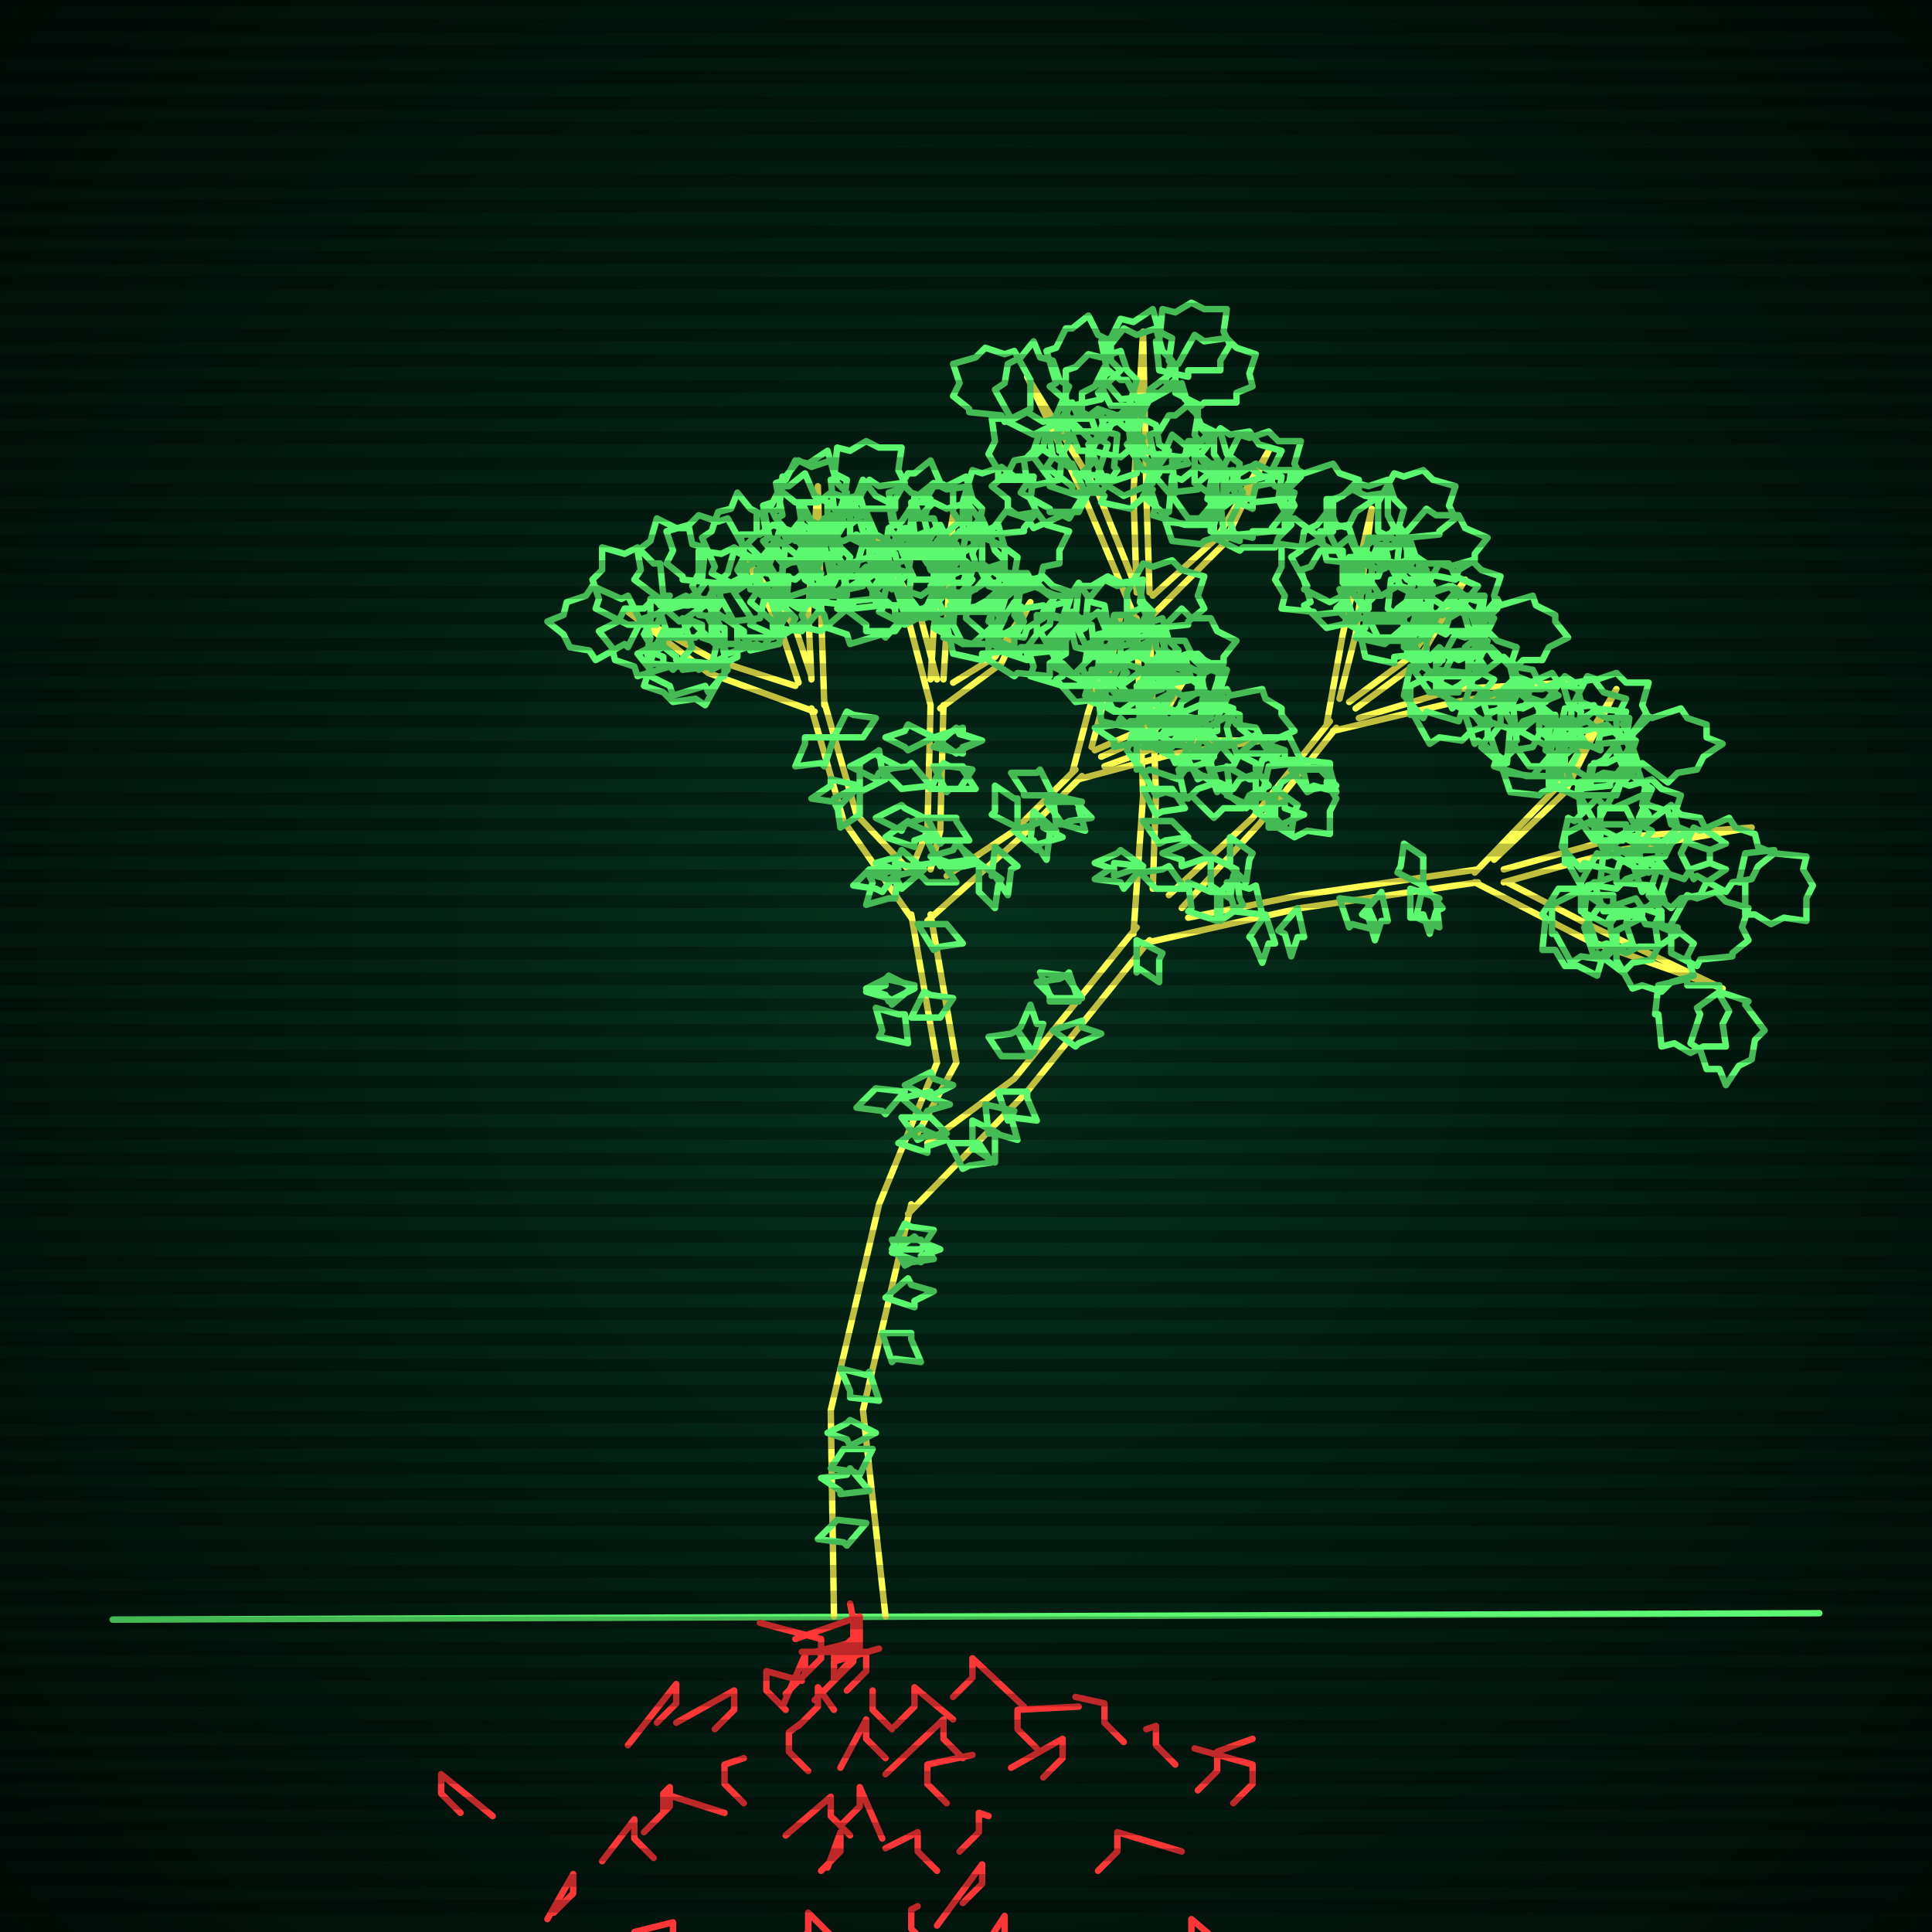 <svg xmlns="http://www.w3.org/2000/svg"
             width="600" height="600"
            >
    
            <style>
                @keyframes glow {0 % {opacity: 0.6;}
                3% {opacity: 0.9;} 30% {opacity: 0.6} 70% {opacity: 0.9}}
    
                .flicker {
                animation: glow 3s linear infinite alternate;
                animation-duration: 1.9s;
                animation-delay: 0.5s;
            }
    
    
            </style>
    
            <defs>
                <radialGradient id="screenGradient"
                                r="100%"
                >
                    <stop offset="0%" stop-color="#05321e"/>
                    <stop offset="90%" stop-color="black"/>
    
                </radialGradient>
            </defs>
    
            <rect
                fill="black"
                width="600" height="600"/>
    
            <rect
                className="flicker"
                fill="url(#screenGradient)"
                width="600" height="600"/>
    
    
            <path
                id="ground-path"
                className="flicker"
                style="fill: none;stroke: #5bf870;stroke-width:2px;stroke-linecap:round;stroke-linejoin:round;stroke-miterlimit:4;stroke-dasharray:none"
                d="M 35 503 L 565 501 "
            />
            <path
                id="branch-path"
                className="flicker"
                style="fill: none;stroke: #ffff52;stroke-width:2px;stroke-linecap:round;stroke-linejoin:round;stroke-miterlimit:4;stroke-dasharray:none"
                d="M 259 502 L 258 438 L 273 374 M 283 374 L 268 438 L 275 502 M 273 374 L 291 330 L 283 284 M 289 284 L 297 330 L 285 352 M 283 285 L 262 255 L 252 220 M 256 218 L 266 253 L 283 271 M 253 221 L 220 209 L 195 190 L 222 205 L 247 213 M 248 212 L 243 197 L 232 174 L 247 195 L 252 210 M 252 211 L 251 190 L 254 151 L 255 190 L 256 219 M 283 270 L 288 258 L 289 219 M 293 219 L 292 258 L 289 270 M 289 219 L 282 192 L 272 167 L 286 192 L 291 211 M 289 211 L 290 195 L 296 160 L 294 195 L 293 211 M 296 212 L 309 204 L 320 187 L 311 206 L 292 220 M 294 272 L 315 258 L 334 239 M 336 241 L 317 260 L 288 286 M 333 240 L 338 221 L 348 191 L 342 221 L 339 232 M 340 233 L 356 226 L 369 209 L 358 228 L 342 235 M 343 238 L 365 230 L 392 230 L 365 234 L 335 242 M 288 355 L 315 335 L 353 288 M 357 292 L 319 339 L 282 377 M 352 290 L 355 247 L 353 192 M 357 192 L 359 247 L 358 276 M 353 193 L 337 155 L 319 117 L 341 153 L 353 183 M 353 184 L 352 153 L 355 103 L 356 153 L 357 184 M 358 185 L 378 167 L 394 140 L 380 169 L 356 193 M 363 278 L 389 254 L 413 224 M 415 226 L 391 256 L 367 282 M 412 225 L 417 197 L 426 158 L 421 197 L 416 217 M 419 218 L 438 204 L 455 180 L 440 206 L 421 220 M 422 223 L 452 214 L 487 212 L 452 218 L 414 227 M 369 285 L 404 278 L 459 270 M 459 274 L 404 282 L 355 293 M 458 271 L 484 244 L 502 214 L 486 246 L 464 267 M 467 270 L 503 260 L 544 257 L 503 264 L 467 274 M 468 274 L 495 288 L 535 307 L 493 292 L 458 274 "
            />
            <path
                id="leaf-path"
                className="flicker"
                style="fill: none;stroke: #5bf870;stroke-width:2px;stroke-linecap:round;stroke-linejoin:round;stroke-miterlimit:4;stroke-dasharray:none"
                d="M 277 388 L 281 380 L 283 381 L 290 382 L 286 388 L 286 388 L 277 388 M 269 473 L 263 480 L 262 479 L 254 478 L 259 473 L 260 472 L 269 473 M 270 463 L 261 464 L 261 463 L 255 459 L 263 458 L 264 456 L 270 463 M 274 414 L 283 414 L 283 416 L 286 423 L 278 422 L 277 423 L 274 414 M 277 389 L 284 384 L 285 385 L 292 388 L 286 390 L 286 392 L 277 389 M 272 445 L 264 449 L 263 447 L 257 445 L 263 442 L 264 441 L 272 445 M 273 435 L 264 434 L 264 432 L 261 425 L 269 427 L 270 426 L 273 435 M 277 385 L 286 385 L 286 385 L 290 391 L 283 392 L 281 393 L 277 385 M 275 403 L 282 397 L 283 399 L 290 401 L 284 404 L 284 406 L 275 403 M 271 450 L 267 458 L 265 457 L 258 456 L 262 450 L 262 450 L 271 450 M 281 339 L 275 346 L 274 345 L 266 344 L 271 339 L 272 338 L 281 339 M 280 347 L 289 347 L 289 347 L 294 352 L 287 353 L 285 354 L 280 347 M 284 307 L 276 311 L 275 309 L 269 307 L 275 304 L 276 303 L 284 307 M 282 324 L 273 322 L 274 320 L 272 313 L 279 315 L 281 315 L 282 324 M 285 287 L 294 287 L 294 287 L 299 293 L 292 294 L 290 295 L 285 287 M 284 306 L 277 312 L 276 310 L 269 308 L 275 306 L 275 304 L 284 306 M 280 341 L 289 339 L 289 341 L 295 343 L 288 345 L 287 347 L 280 341 M 283 316 L 287 308 L 289 309 L 296 310 L 292 316 L 292 316 L 283 316 M 279 355 L 286 350 L 287 351 L 294 354 L 288 356 L 288 358 L 279 355 M 281 337 L 289 333 L 290 335 L 296 337 L 290 340 L 289 341 L 281 337 M 267 244 L 267 253 L 267 253 L 261 257 L 260 250 L 259 248 L 267 244 M 279 270 L 274 277 L 272 276 L 265 275 L 270 270 L 270 270 L 279 270 M 267 244 L 260 251 L 259 249 L 252 248 L 258 244 L 258 242 L 267 244 M 264 238 L 272 234 L 273 235 L 279 238 L 273 240 L 272 242 L 264 238 M 259 229 L 256 238 L 255 237 L 247 238 L 250 231 L 250 229 L 259 229 M 272 254 L 280 250 L 281 251 L 287 254 L 281 256 L 280 258 L 272 254 M 259 229 L 263 221 L 265 222 L 272 223 L 268 229 L 268 229 L 259 229 M 267 246 L 267 237 L 267 237 L 273 233 L 274 240 L 275 242 L 267 246 M 279 270 L 278 279 L 276 279 L 269 281 L 271 274 L 270 272 L 279 270 M 275 260 L 282 255 L 283 256 L 290 259 L 284 261 L 284 263 L 275 260 M 226 208 L 220 215 L 219 213 L 209 216 L 208 213 L 202 210 L 202 208 L 198 203 L 204 200 L 206 196 L 212 196 L 215 193 L 222 200 L 224 199 L 226 208 M 199 193 L 195 201 L 194 200 L 185 205 L 183 202 L 177 201 L 175 197 L 170 193 L 175 191 L 176 187 L 182 185 L 184 182 L 193 186 L 195 185 L 199 193 M 214 188 L 205 188 L 205 186 L 197 180 L 199 177 L 198 171 L 202 168 L 204 161 L 210 164 L 214 164 L 215 169 L 219 170 L 218 180 L 219 181 L 214 188 M 204 194 L 195 194 L 195 194 L 185 189 L 186 186 L 184 180 L 187 177 L 187 170 L 194 172 L 198 170 L 203 175 L 205 175 L 206 185 L 208 185 L 204 194 M 221 207 L 212 208 L 212 207 L 202 206 L 203 202 L 200 197 L 202 193 L 202 186 L 209 187 L 213 185 L 218 188 L 221 188 L 221 198 L 223 198 L 221 207 M 229 204 L 221 208 L 220 206 L 210 205 L 210 204 L 205 200 L 207 196 L 205 190 L 212 188 L 215 185 L 221 187 L 224 186 L 229 195 L 229 195 L 229 204 M 225 204 L 217 208 L 216 207 L 206 207 L 206 204 L 201 202 L 202 198 L 200 192 L 206 190 L 209 187 L 216 188 L 219 186 L 224 195 L 225 195 L 225 204 M 242 200 L 233 202 L 233 200 L 223 200 L 223 197 L 220 192 L 222 188 L 221 181 L 228 181 L 232 179 L 237 182 L 241 181 L 242 191 L 243 191 L 242 200 M 225 201 L 225 210 L 224 210 L 219 219 L 216 217 L 209 218 L 206 215 L 200 213 L 202 207 L 201 203 L 206 201 L 206 198 L 216 198 L 217 197 L 225 201 M 215 201 L 209 208 L 208 207 L 198 210 L 197 207 L 191 205 L 190 201 L 186 196 L 192 193 L 194 189 L 200 189 L 203 186 L 211 193 L 212 192 L 215 201 M 231 179 L 223 183 L 222 181 L 212 180 L 212 179 L 207 175 L 209 171 L 207 165 L 214 163 L 217 160 L 223 162 L 226 161 L 231 170 L 231 170 L 231 179 M 243 175 L 237 168 L 239 167 L 237 157 L 240 156 L 243 151 L 245 151 L 250 147 L 253 154 L 257 156 L 257 163 L 259 166 L 252 172 L 252 174 L 243 175 M 229 182 L 221 178 L 222 176 L 218 167 L 221 165 L 223 159 L 227 158 L 229 153 L 233 158 L 237 160 L 238 166 L 241 168 L 236 177 L 237 178 L 229 182 M 242 198 L 233 194 L 234 193 L 228 184 L 231 182 L 232 176 L 236 174 L 240 169 L 244 174 L 248 174 L 250 180 L 253 182 L 249 191 L 250 193 L 242 198 M 249 196 L 240 195 L 240 193 L 233 187 L 235 184 L 235 177 L 239 175 L 242 168 L 247 172 L 249 172 L 252 177 L 255 178 L 253 188 L 255 189 L 249 196 M 240 198 L 231 198 L 231 196 L 222 190 L 224 187 L 223 181 L 226 178 L 228 171 L 234 174 L 238 174 L 241 179 L 245 179 L 244 189 L 245 190 L 240 198 M 255 196 L 246 194 L 247 192 L 240 185 L 243 182 L 243 176 L 247 174 L 250 168 L 255 172 L 257 172 L 260 178 L 263 179 L 260 189 L 262 190 L 255 196 M 242 194 L 237 201 L 235 200 L 226 203 L 224 200 L 218 198 L 218 194 L 213 192 L 219 188 L 221 184 L 227 183 L 230 180 L 238 186 L 239 185 L 242 194 M 236 192 L 227 193 L 227 192 L 217 191 L 218 187 L 215 182 L 217 178 L 217 171 L 224 172 L 228 170 L 233 173 L 236 173 L 236 183 L 238 183 L 236 192 M 245 187 L 241 179 L 243 178 L 244 168 L 245 168 L 249 163 L 253 165 L 259 163 L 261 170 L 264 173 L 262 179 L 263 182 L 254 187 L 254 187 L 245 187 M 259 158 L 258 149 L 259 149 L 260 139 L 264 140 L 269 137 L 273 139 L 280 139 L 279 146 L 281 150 L 278 155 L 278 158 L 268 158 L 268 160 L 259 158 M 244 167 L 240 159 L 242 158 L 243 148 L 244 148 L 248 143 L 252 145 L 258 143 L 260 150 L 263 153 L 261 159 L 262 162 L 253 167 L 253 167 L 244 167 M 254 185 L 249 177 L 250 176 L 249 166 L 253 166 L 256 161 L 260 161 L 266 158 L 268 165 L 271 168 L 270 174 L 272 177 L 263 183 L 263 185 L 254 185 M 259 184 L 252 178 L 254 177 L 251 167 L 254 166 L 257 160 L 259 160 L 264 156 L 267 162 L 271 164 L 271 170 L 274 173 L 267 180 L 268 182 L 259 184 M 248 189 L 240 184 L 241 182 L 237 173 L 240 171 L 242 165 L 246 165 L 250 160 L 254 165 L 258 167 L 259 173 L 262 175 L 256 184 L 257 185 L 248 189 M 262 187 L 256 180 L 258 179 L 256 169 L 259 168 L 262 163 L 264 163 L 269 159 L 272 166 L 276 168 L 276 175 L 278 178 L 271 184 L 271 186 L 262 187 M 252 183 L 243 186 L 243 184 L 233 183 L 233 182 L 229 177 L 231 173 L 230 166 L 236 166 L 240 163 L 246 165 L 249 164 L 252 174 L 252 174 L 252 183 M 247 180 L 238 178 L 239 176 L 232 169 L 235 166 L 235 160 L 239 158 L 242 152 L 247 156 L 249 156 L 252 162 L 255 163 L 252 173 L 254 174 L 247 180 M 264 167 L 264 158 L 265 158 L 270 149 L 273 151 L 280 150 L 283 153 L 289 155 L 287 161 L 288 165 L 283 167 L 283 170 L 273 170 L 272 171 L 264 167 M 247 168 L 241 161 L 243 160 L 241 150 L 244 149 L 247 143 L 251 144 L 257 140 L 259 147 L 263 149 L 262 156 L 264 159 L 256 165 L 256 167 L 247 168 M 287 270 L 278 272 L 278 270 L 272 268 L 279 266 L 280 264 L 287 270 M 289 244 L 280 245 L 279 244 L 274 239 L 282 238 L 283 237 L 289 244 M 290 238 L 299 238 L 299 239 L 303 245 L 295 245 L 294 246 L 290 238 M 290 229 L 282 233 L 281 232 L 275 229 L 281 227 L 282 225 L 290 229 M 288 254 L 297 254 L 297 255 L 301 261 L 293 261 L 292 262 L 288 254 M 290 229 L 299 226 L 299 228 L 305 230 L 298 233 L 297 234 L 290 229 M 289 245 L 293 237 L 295 238 L 302 239 L 298 245 L 298 245 L 289 245 M 287 270 L 280 276 L 279 274 L 272 272 L 278 270 L 278 268 L 287 270 M 288 261 L 297 261 L 297 261 L 301 267 L 294 268 L 292 269 L 288 261 M 290 232 L 297 226 L 298 228 L 305 230 L 299 232 L 299 234 L 290 232 M 270 173 L 261 176 L 261 174 L 251 173 L 251 172 L 247 167 L 249 163 L 248 156 L 254 156 L 258 153 L 264 155 L 267 154 L 270 164 L 270 164 L 270 173 M 282 171 L 276 164 L 278 163 L 276 153 L 279 152 L 282 147 L 284 147 L 289 143 L 292 150 L 296 152 L 296 159 L 298 162 L 291 168 L 291 170 L 282 171 M 268 178 L 260 174 L 261 172 L 257 163 L 260 161 L 262 155 L 266 154 L 268 149 L 272 154 L 276 156 L 277 162 L 280 164 L 275 173 L 276 174 L 268 178 M 281 194 L 273 190 L 274 189 L 269 180 L 272 178 L 273 172 L 277 170 L 281 165 L 283 170 L 287 171 L 289 177 L 292 179 L 288 188 L 289 190 L 281 194 M 287 192 L 278 191 L 278 189 L 271 183 L 273 180 L 273 173 L 277 171 L 280 164 L 285 168 L 287 168 L 290 173 L 293 174 L 291 184 L 293 185 L 287 192 M 278 196 L 269 196 L 269 194 L 261 188 L 263 185 L 262 179 L 266 176 L 268 169 L 274 172 L 278 172 L 279 177 L 283 178 L 282 188 L 283 189 L 278 196 M 293 193 L 284 190 L 285 189 L 279 181 L 282 178 L 283 172 L 287 170 L 291 164 L 293 169 L 297 169 L 299 175 L 302 177 L 299 186 L 300 188 L 293 193 M 281 191 L 275 198 L 274 197 L 264 200 L 263 197 L 257 195 L 256 191 L 252 186 L 258 183 L 260 179 L 266 179 L 269 176 L 277 183 L 278 182 L 281 191 M 274 188 L 265 189 L 265 188 L 255 187 L 256 183 L 253 178 L 255 174 L 255 167 L 262 168 L 266 166 L 271 169 L 274 169 L 274 179 L 276 179 L 274 188 M 284 180 L 280 171 L 282 171 L 283 161 L 285 161 L 290 156 L 294 158 L 301 156 L 301 163 L 304 166 L 302 172 L 303 175 L 293 180 L 293 180 L 284 180 M 299 165 L 299 156 L 299 156 L 302 146 L 305 147 L 311 145 L 315 148 L 321 148 L 320 155 L 322 159 L 318 164 L 318 165 L 308 166 L 308 168 L 299 165 M 284 173 L 281 164 L 283 164 L 284 154 L 285 154 L 290 150 L 294 152 L 301 151 L 301 157 L 304 161 L 302 167 L 303 170 L 293 173 L 293 173 L 284 173 M 293 190 L 289 182 L 290 181 L 290 171 L 293 170 L 297 166 L 301 167 L 307 165 L 309 171 L 312 174 L 310 181 L 311 184 L 302 189 L 303 190 L 293 190 M 298 189 L 292 182 L 294 181 L 292 171 L 295 170 L 298 165 L 300 165 L 305 161 L 308 168 L 312 170 L 312 177 L 314 180 L 307 186 L 307 188 L 298 189 M 287 192 L 280 186 L 281 185 L 278 175 L 281 174 L 283 168 L 287 167 L 292 163 L 295 169 L 299 171 L 299 177 L 302 180 L 295 188 L 296 189 L 287 192 M 300 190 L 295 183 L 296 182 L 295 172 L 299 171 L 300 166 L 304 166 L 310 163 L 312 170 L 316 173 L 315 179 L 317 182 L 309 188 L 309 190 L 300 190 M 291 188 L 282 190 L 282 188 L 272 188 L 272 185 L 269 180 L 271 176 L 270 169 L 277 169 L 281 167 L 286 170 L 290 169 L 291 179 L 292 179 L 291 188 M 286 185 L 277 182 L 278 181 L 272 173 L 275 170 L 276 164 L 280 162 L 284 156 L 286 161 L 290 161 L 292 167 L 295 169 L 292 178 L 293 180 L 286 185 M 305 175 L 305 166 L 307 166 L 313 158 L 316 160 L 322 159 L 325 163 L 332 165 L 329 171 L 329 175 L 324 176 L 323 180 L 313 179 L 312 180 L 305 175 M 288 175 L 283 167 L 284 166 L 283 156 L 287 156 L 290 151 L 294 151 L 300 148 L 302 155 L 305 158 L 304 164 L 306 167 L 297 173 L 297 175 L 288 175 M 300 192 L 301 183 L 303 183 L 309 176 L 312 178 L 319 178 L 321 182 L 328 185 L 324 190 L 324 192 L 319 195 L 318 198 L 308 196 L 307 198 L 300 192 M 307 205 L 307 196 L 309 196 L 315 187 L 318 189 L 324 188 L 327 191 L 334 193 L 331 199 L 331 203 L 326 206 L 326 210 L 316 209 L 315 210 L 307 205 M 310 202 L 310 193 L 310 193 L 313 183 L 316 184 L 322 182 L 326 185 L 332 185 L 331 192 L 333 196 L 329 201 L 329 202 L 319 203 L 319 205 L 310 202 M 296 203 L 294 194 L 296 194 L 297 184 L 301 184 L 306 181 L 310 183 L 317 182 L 316 189 L 318 193 L 315 198 L 315 202 L 305 203 L 305 205 L 296 203 M 308 200 L 308 191 L 308 191 L 313 182 L 316 183 L 322 181 L 325 184 L 332 186 L 330 192 L 332 196 L 327 200 L 327 201 L 317 202 L 316 204 L 308 200 M 302 200 L 293 198 L 294 196 L 287 189 L 290 186 L 290 180 L 294 178 L 297 172 L 302 176 L 304 176 L 307 182 L 310 183 L 307 193 L 309 194 L 302 200 M 299 200 L 295 192 L 296 191 L 296 181 L 299 181 L 301 176 L 305 177 L 311 175 L 313 181 L 316 184 L 315 191 L 317 194 L 308 199 L 308 200 L 299 200 M 326 198 L 332 191 L 333 193 L 343 190 L 344 193 L 350 196 L 350 198 L 354 203 L 348 206 L 346 210 L 340 210 L 337 213 L 330 206 L 328 207 L 326 198 M 308 198 L 308 188 L 309 189 L 314 180 L 317 181 L 324 179 L 327 182 L 333 184 L 331 190 L 332 194 L 328 198 L 327 201 L 317 201 L 316 202 L 308 198 M 308 200 L 299 200 L 299 200 L 290 195 L 291 192 L 289 186 L 292 183 L 294 176 L 300 178 L 304 176 L 308 181 L 309 181 L 310 191 L 312 192 L 308 200 M 316 257 L 308 253 L 309 252 L 309 244 L 315 248 L 316 248 L 316 257 M 321 252 L 328 258 L 326 259 L 325 267 L 321 261 L 320 261 L 321 252 M 327 247 L 318 247 L 318 246 L 314 240 L 322 240 L 323 239 L 327 247 M 309 263 L 316 269 L 314 270 L 313 278 L 309 272 L 308 272 L 309 263 M 327 247 L 336 249 L 335 251 L 337 258 L 330 256 L 328 256 L 327 247 M 315 258 L 324 255 L 324 257 L 330 260 L 323 262 L 322 264 L 315 258 M 297 274 L 288 274 L 288 274 L 283 269 L 290 268 L 292 267 L 297 274 M 304 268 L 311 273 L 310 275 L 309 282 L 304 277 L 304 277 L 304 268 M 325 249 L 334 249 L 334 249 L 339 254 L 332 255 L 330 256 L 325 249 M 304 268 L 295 270 L 295 268 L 289 266 L 296 264 L 297 262 L 304 268 M 350 193 L 350 184 L 350 184 L 355 175 L 358 176 L 364 174 L 367 177 L 374 179 L 372 185 L 374 189 L 369 193 L 369 194 L 359 195 L 358 197 L 350 193 M 334 201 L 332 192 L 334 192 L 335 182 L 339 182 L 344 179 L 348 181 L 355 180 L 354 187 L 356 191 L 353 196 L 353 200 L 343 201 L 343 203 L 334 201 M 342 217 L 339 208 L 341 208 L 342 198 L 343 198 L 348 194 L 352 196 L 359 195 L 359 201 L 362 205 L 360 211 L 361 214 L 351 217 L 351 217 L 342 217 M 346 215 L 341 208 L 342 207 L 341 197 L 345 196 L 346 191 L 350 191 L 356 188 L 358 195 L 362 198 L 361 204 L 363 207 L 355 213 L 355 215 L 346 215 M 334 218 L 328 211 L 330 210 L 328 200 L 331 199 L 334 194 L 336 194 L 341 190 L 344 197 L 348 199 L 348 206 L 350 209 L 343 215 L 343 217 L 334 218 M 347 216 L 343 208 L 345 207 L 346 197 L 347 197 L 351 192 L 355 194 L 361 192 L 363 199 L 366 202 L 364 208 L 365 211 L 356 216 L 356 216 L 347 216 M 339 213 L 330 213 L 330 213 L 320 210 L 321 207 L 319 201 L 322 197 L 322 191 L 329 192 L 333 190 L 338 194 L 339 194 L 340 204 L 342 204 L 339 213 M 335 211 L 327 207 L 328 205 L 323 196 L 326 194 L 327 188 L 331 187 L 335 181 L 339 187 L 343 188 L 344 194 L 347 196 L 342 205 L 343 207 L 335 211 M 356 204 L 358 195 L 360 196 L 367 189 L 370 192 L 376 192 L 378 196 L 384 199 L 380 204 L 380 206 L 374 209 L 373 212 L 363 209 L 362 211 L 356 204 M 339 204 L 335 196 L 337 195 L 338 185 L 339 185 L 343 180 L 347 182 L 353 180 L 355 187 L 358 190 L 356 196 L 357 199 L 348 204 L 348 204 L 339 204 M 348 213 L 350 204 L 352 204 L 359 197 L 362 199 L 368 199 L 370 203 L 376 206 L 372 211 L 372 215 L 367 218 L 366 221 L 356 218 L 355 220 L 348 213 M 354 227 L 354 218 L 356 218 L 362 210 L 365 212 L 371 211 L 374 215 L 381 217 L 378 223 L 378 227 L 373 228 L 372 232 L 362 231 L 361 232 L 354 227 M 357 223 L 357 214 L 357 214 L 360 204 L 363 205 L 369 203 L 373 206 L 379 206 L 378 213 L 380 217 L 376 222 L 376 223 L 366 224 L 366 226 L 357 223 M 342 224 L 341 215 L 342 215 L 343 205 L 347 206 L 352 203 L 356 205 L 363 205 L 362 212 L 364 216 L 361 221 L 361 224 L 351 224 L 351 226 L 342 224 M 354 221 L 354 212 L 355 212 L 360 203 L 363 205 L 370 204 L 373 207 L 379 209 L 377 215 L 378 219 L 373 221 L 373 224 L 363 224 L 362 225 L 354 221 M 348 221 L 339 218 L 340 217 L 334 209 L 337 206 L 338 200 L 342 198 L 346 192 L 348 197 L 352 197 L 354 203 L 357 205 L 354 214 L 355 216 L 348 221 M 346 221 L 342 213 L 343 212 L 343 202 L 346 201 L 350 197 L 354 198 L 360 196 L 362 202 L 365 205 L 363 212 L 364 215 L 355 220 L 356 221 L 346 221 M 374 220 L 381 214 L 382 216 L 392 214 L 393 217 L 398 220 L 398 222 L 402 227 L 395 230 L 393 234 L 386 234 L 383 236 L 377 229 L 375 229 L 374 220 M 356 220 L 356 211 L 357 211 L 362 202 L 365 204 L 372 203 L 375 206 L 381 208 L 379 214 L 380 218 L 375 220 L 375 223 L 365 223 L 364 224 L 356 220 M 355 221 L 346 221 L 346 221 L 337 216 L 338 213 L 336 207 L 339 204 L 341 197 L 347 199 L 351 197 L 355 202 L 356 202 L 357 212 L 359 213 L 355 221 M 366 239 L 372 232 L 373 234 L 383 231 L 384 234 L 390 237 L 390 239 L 394 244 L 388 247 L 386 251 L 380 251 L 377 254 L 370 247 L 368 248 L 366 239 M 368 234 L 372 226 L 373 227 L 382 222 L 384 225 L 390 226 L 392 230 L 397 234 L 392 236 L 391 240 L 385 242 L 383 245 L 374 241 L 372 242 L 368 234 M 350 233 L 353 224 L 354 225 L 362 219 L 365 222 L 371 223 L 373 227 L 379 231 L 374 233 L 374 237 L 368 239 L 366 242 L 357 239 L 355 240 L 350 233 M 361 228 L 366 220 L 368 221 L 377 217 L 379 220 L 385 222 L 385 226 L 390 230 L 385 234 L 383 238 L 377 239 L 375 242 L 366 236 L 365 237 L 361 228 M 358 231 L 353 224 L 354 223 L 353 213 L 357 212 L 358 207 L 362 207 L 368 204 L 370 211 L 374 214 L 373 220 L 375 223 L 367 229 L 367 231 L 358 231 M 358 232 L 358 223 L 359 223 L 364 214 L 367 216 L 374 215 L 377 218 L 383 220 L 381 226 L 382 230 L 377 232 L 377 235 L 367 235 L 366 236 L 358 232 M 394 238 L 403 237 L 403 238 L 413 239 L 412 243 L 415 248 L 413 252 L 413 259 L 406 258 L 402 260 L 397 257 L 394 257 L 394 247 L 392 247 L 394 238 M 375 237 L 380 230 L 382 231 L 391 228 L 393 231 L 399 233 L 399 237 L 404 239 L 398 243 L 396 247 L 390 248 L 387 251 L 379 245 L 378 246 L 375 237 M 365 231 L 357 227 L 358 225 L 354 216 L 357 214 L 359 208 L 363 207 L 365 202 L 369 207 L 373 209 L 374 215 L 377 217 L 372 226 L 373 227 L 365 231 M 353 229 L 361 225 L 362 226 L 372 226 L 373 229 L 377 233 L 376 237 L 378 243 L 372 245 L 369 248 L 362 246 L 359 247 L 354 238 L 353 239 L 353 229 M 302 348 L 310 352 L 309 353 L 309 361 L 303 357 L 302 357 L 302 348 M 335 311 L 326 311 L 326 309 L 323 302 L 331 303 L 332 302 L 335 311 M 321 327 L 316 320 L 317 319 L 320 312 L 322 318 L 324 318 L 321 327 M 353 292 L 361 296 L 360 298 L 360 305 L 354 301 L 353 302 L 353 292 M 336 310 L 327 310 L 327 310 L 322 305 L 329 304 L 331 303 L 336 310 M 306 343 L 315 345 L 314 347 L 316 354 L 309 352 L 307 352 L 306 343 M 327 320 L 336 317 L 336 319 L 342 321 L 335 324 L 334 325 L 327 320 M 295 355 L 304 355 L 304 355 L 308 361 L 301 362 L 299 363 L 295 355 M 310 339 L 319 339 L 319 341 L 322 348 L 314 347 L 313 348 L 310 339 M 320 328 L 311 328 L 311 328 L 307 322 L 314 321 L 316 320 L 320 328 M 355 269 L 346 272 L 346 270 L 340 268 L 347 265 L 348 264 L 355 269 M 355 230 L 346 232 L 346 230 L 340 226 L 347 225 L 348 223 L 355 230 M 355 221 L 364 221 L 364 221 L 368 227 L 361 228 L 359 229 L 355 221 M 355 208 L 348 213 L 347 212 L 340 209 L 346 207 L 346 205 L 355 208 M 355 245 L 364 245 L 364 245 L 368 251 L 361 252 L 359 253 L 355 245 M 355 208 L 363 204 L 364 206 L 370 208 L 364 211 L 363 212 L 355 208 M 355 232 L 359 224 L 360 225 L 368 225 L 364 231 L 364 232 L 355 232 M 355 269 L 349 276 L 348 274 L 340 273 L 346 269 L 346 268 L 355 269 M 355 255 L 364 255 L 364 255 L 369 260 L 362 261 L 360 262 L 355 255 M 355 212 L 361 205 L 362 207 L 370 208 L 364 212 L 364 213 L 355 212 M 320 127 L 312 131 L 311 129 L 301 128 L 301 127 L 296 123 L 298 119 L 296 113 L 303 111 L 306 108 L 312 110 L 315 109 L 320 118 L 320 118 L 320 127 M 333 126 L 326 120 L 328 119 L 325 109 L 328 108 L 331 102 L 333 102 L 338 98 L 341 104 L 345 106 L 345 112 L 348 115 L 341 122 L 342 124 L 333 126 M 321 135 L 313 131 L 314 130 L 309 121 L 312 119 L 313 113 L 317 111 L 321 106 L 323 111 L 327 112 L 329 118 L 332 120 L 328 129 L 329 131 L 321 135 M 335 154 L 326 151 L 327 150 L 321 142 L 324 139 L 325 133 L 329 131 L 333 125 L 335 130 L 339 130 L 341 136 L 344 138 L 341 147 L 342 149 L 335 154 M 342 153 L 333 153 L 333 151 L 325 145 L 327 142 L 326 136 L 330 133 L 332 126 L 338 129 L 342 129 L 343 134 L 347 135 L 346 145 L 347 146 L 342 153 M 335 159 L 326 159 L 326 158 L 317 153 L 319 150 L 318 143 L 321 140 L 323 134 L 329 136 L 333 135 L 335 140 L 338 140 L 338 150 L 339 151 L 335 159 M 351 158 L 342 156 L 343 154 L 336 147 L 339 144 L 339 138 L 343 136 L 346 130 L 351 134 L 353 134 L 356 140 L 359 141 L 356 151 L 358 152 L 351 158 M 337 153 L 332 161 L 330 160 L 321 164 L 319 161 L 313 159 L 313 155 L 308 151 L 313 147 L 315 143 L 321 142 L 323 139 L 332 145 L 333 144 L 337 153 M 329 149 L 320 151 L 320 149 L 310 149 L 310 146 L 307 141 L 309 137 L 308 130 L 315 130 L 319 128 L 324 131 L 328 130 L 329 140 L 330 140 L 329 149 M 334 134 L 330 126 L 331 125 L 331 115 L 334 114 L 338 110 L 342 111 L 348 109 L 350 115 L 353 118 L 351 125 L 352 128 L 343 133 L 344 134 L 334 134 M 360 115 L 359 106 L 360 106 L 361 96 L 365 97 L 370 94 L 374 96 L 381 96 L 380 103 L 382 107 L 379 112 L 379 115 L 369 115 L 369 117 L 360 115 M 345 126 L 341 118 L 343 117 L 344 107 L 345 107 L 349 102 L 353 104 L 359 102 L 361 109 L 364 112 L 362 118 L 363 121 L 354 126 L 354 126 L 345 126 M 355 146 L 350 138 L 351 137 L 350 127 L 354 127 L 357 122 L 361 122 L 367 119 L 369 126 L 372 129 L 371 135 L 373 138 L 364 144 L 364 146 L 355 146 M 360 146 L 353 140 L 355 139 L 352 129 L 355 128 L 358 122 L 360 122 L 365 118 L 368 124 L 372 126 L 372 132 L 375 135 L 368 142 L 369 144 L 360 146 M 349 154 L 341 149 L 342 147 L 338 138 L 341 136 L 343 130 L 347 130 L 351 125 L 355 130 L 359 132 L 360 138 L 363 140 L 357 149 L 358 150 L 349 154 M 363 153 L 357 146 L 359 145 L 357 135 L 360 134 L 363 129 L 365 129 L 370 125 L 373 132 L 377 134 L 377 141 L 379 144 L 372 150 L 372 152 L 363 153 M 353 147 L 344 150 L 344 148 L 334 147 L 334 146 L 330 141 L 332 137 L 331 130 L 337 130 L 341 127 L 347 129 L 350 128 L 353 138 L 353 138 L 353 147 M 348 142 L 339 140 L 340 138 L 333 131 L 336 128 L 336 122 L 340 120 L 343 114 L 348 118 L 350 118 L 353 124 L 356 125 L 353 135 L 355 136 L 348 142 M 365 122 L 365 113 L 366 113 L 371 104 L 374 106 L 381 105 L 384 108 L 390 110 L 388 116 L 389 120 L 384 122 L 384 125 L 374 125 L 373 126 L 365 122 M 348 124 L 342 117 L 344 116 L 342 106 L 345 105 L 348 99 L 352 100 L 358 96 L 360 103 L 364 105 L 363 112 L 365 115 L 357 121 L 357 123 L 348 124 M 371 150 L 371 141 L 373 141 L 379 133 L 382 135 L 388 134 L 391 138 L 398 140 L 395 146 L 395 150 L 390 151 L 389 155 L 379 154 L 378 155 L 371 150 M 377 167 L 377 157 L 378 158 L 383 149 L 386 150 L 393 148 L 396 151 L 402 153 L 400 159 L 401 163 L 397 167 L 396 170 L 386 170 L 385 171 L 377 167 M 380 165 L 379 156 L 380 156 L 381 146 L 385 147 L 390 144 L 394 146 L 401 146 L 400 153 L 402 157 L 399 162 L 399 165 L 389 165 L 389 167 L 380 165 M 364 168 L 361 159 L 363 159 L 364 148 L 367 149 L 372 145 L 376 147 L 383 146 L 383 152 L 385 156 L 382 162 L 383 165 L 374 168 L 373 169 L 364 168 M 376 165 L 376 156 L 376 156 L 379 146 L 382 147 L 388 145 L 392 148 L 398 148 L 397 155 L 399 159 L 395 164 L 395 165 L 385 166 L 385 168 L 376 165 M 371 163 L 362 162 L 362 160 L 355 154 L 357 151 L 357 144 L 361 142 L 364 135 L 369 139 L 371 139 L 374 144 L 377 145 L 375 155 L 377 156 L 371 163 M 369 161 L 364 154 L 365 153 L 364 143 L 368 142 L 369 137 L 373 137 L 379 134 L 381 141 L 385 144 L 384 150 L 386 153 L 378 159 L 378 161 L 369 161 M 398 153 L 403 146 L 405 147 L 414 144 L 416 147 L 422 149 L 422 153 L 427 155 L 421 159 L 419 163 L 413 164 L 410 167 L 402 161 L 401 162 L 398 153 M 380 154 L 380 145 L 380 145 L 385 135 L 388 136 L 394 134 L 397 137 L 404 137 L 402 144 L 404 148 L 399 153 L 399 155 L 389 156 L 389 158 L 380 154 M 377 163 L 368 163 L 368 163 L 358 160 L 359 157 L 357 151 L 360 147 L 360 141 L 367 142 L 371 140 L 376 144 L 377 144 L 378 154 L 380 154 L 377 163 M 390 251 L 381 247 L 382 246 L 381 238 L 388 242 L 390 242 L 390 251 M 396 245 L 403 250 L 402 252 L 401 259 L 396 254 L 396 254 L 396 245 M 404 236 L 395 236 L 395 235 L 391 229 L 399 229 L 400 228 L 404 236 M 382 260 L 389 265 L 388 267 L 387 274 L 382 269 L 382 269 L 382 260 M 404 236 L 413 237 L 413 239 L 415 246 L 408 244 L 406 245 L 404 236 M 390 252 L 399 249 L 399 251 L 405 253 L 398 256 L 397 257 L 390 252 M 368 276 L 359 276 L 359 276 L 354 271 L 361 270 L 363 269 L 368 276 M 376 266 L 384 270 L 383 272 L 382 279 L 376 275 L 376 275 L 376 266 M 401 239 L 410 239 L 410 239 L 415 244 L 408 245 L 406 246 L 401 239 M 376 266 L 367 269 L 367 267 L 361 265 L 368 262 L 369 261 L 376 266 M 428 165 L 428 156 L 428 156 L 433 147 L 436 148 L 442 146 L 445 149 L 452 151 L 450 157 L 452 161 L 447 165 L 447 166 L 437 167 L 436 169 L 428 165 M 412 174 L 410 165 L 412 165 L 412 155 L 415 155 L 420 152 L 424 154 L 431 153 L 431 160 L 433 164 L 430 169 L 431 173 L 421 174 L 421 175 L 412 174 M 420 192 L 416 183 L 418 183 L 419 173 L 421 173 L 426 168 L 430 170 L 437 168 L 437 175 L 440 178 L 438 184 L 439 187 L 429 192 L 429 192 L 420 192 M 425 191 L 420 184 L 421 183 L 420 173 L 424 172 L 425 167 L 429 167 L 435 164 L 437 171 L 441 174 L 440 180 L 442 183 L 434 189 L 434 191 L 425 191 M 412 195 L 405 188 L 407 187 L 404 177 L 407 176 L 410 171 L 414 171 L 419 167 L 422 173 L 426 175 L 426 181 L 428 184 L 421 191 L 421 193 L 412 195 M 426 193 L 422 185 L 423 184 L 423 174 L 426 174 L 428 169 L 432 170 L 438 168 L 440 174 L 443 177 L 442 184 L 444 187 L 435 192 L 435 193 L 426 193 M 417 190 L 408 191 L 408 190 L 398 189 L 399 185 L 396 180 L 398 176 L 398 169 L 405 170 L 409 168 L 414 171 L 417 171 L 417 181 L 419 181 L 417 190 M 413 187 L 405 183 L 406 182 L 401 173 L 404 171 L 405 165 L 409 163 L 413 158 L 415 163 L 419 164 L 421 170 L 424 172 L 420 181 L 421 183 L 413 187 M 434 174 L 435 165 L 437 165 L 443 158 L 446 160 L 453 160 L 455 164 L 462 167 L 458 172 L 458 174 L 453 177 L 452 180 L 442 178 L 441 180 L 434 174 M 417 174 L 413 166 L 414 165 L 414 155 L 417 154 L 421 150 L 425 151 L 431 149 L 433 155 L 436 158 L 434 165 L 435 168 L 426 173 L 427 174 L 417 174 M 431 189 L 432 180 L 434 180 L 440 173 L 443 175 L 450 175 L 452 179 L 459 182 L 455 187 L 455 189 L 450 192 L 449 195 L 439 193 L 438 195 L 431 189 M 437 204 L 437 195 L 439 195 L 445 186 L 448 188 L 454 187 L 457 190 L 464 192 L 461 198 L 461 202 L 456 205 L 456 209 L 446 208 L 445 209 L 437 204 M 439 202 L 439 193 L 439 193 L 442 183 L 445 184 L 451 182 L 455 185 L 461 185 L 460 192 L 462 196 L 458 201 L 458 202 L 448 203 L 448 205 L 439 202 M 424 204 L 422 195 L 424 195 L 425 185 L 429 185 L 434 182 L 438 184 L 445 183 L 444 190 L 446 194 L 443 199 L 443 203 L 433 204 L 433 206 L 424 204 M 436 201 L 436 192 L 436 192 L 441 183 L 444 184 L 450 182 L 453 185 L 460 187 L 458 193 L 460 197 L 455 201 L 455 202 L 445 203 L 444 205 L 436 201 M 430 200 L 421 198 L 422 196 L 415 189 L 418 186 L 418 180 L 422 178 L 425 172 L 430 176 L 432 176 L 435 182 L 438 183 L 435 193 L 437 194 L 430 200 M 428 198 L 424 190 L 425 189 L 425 179 L 428 179 L 430 174 L 434 175 L 440 173 L 442 179 L 445 182 L 444 189 L 446 192 L 437 197 L 437 198 L 428 198 M 459 193 L 465 186 L 466 188 L 476 185 L 477 188 L 483 191 L 483 193 L 487 198 L 481 201 L 479 205 L 473 205 L 470 208 L 463 201 L 461 202 L 459 193 M 441 193 L 441 183 L 442 184 L 447 175 L 450 176 L 457 174 L 460 177 L 466 179 L 464 185 L 465 189 L 461 193 L 460 196 L 450 196 L 449 197 L 441 193 M 437 199 L 428 199 L 428 199 L 419 194 L 420 191 L 418 185 L 421 182 L 423 175 L 429 177 L 433 175 L 437 180 L 438 180 L 439 190 L 441 191 L 437 199 M 455 222 L 460 215 L 462 216 L 471 213 L 473 216 L 479 218 L 479 222 L 484 224 L 478 228 L 476 232 L 470 233 L 467 236 L 459 230 L 458 231 L 455 222 M 455 218 L 458 209 L 459 210 L 467 204 L 470 207 L 476 208 L 478 212 L 484 216 L 479 218 L 479 222 L 473 224 L 471 227 L 462 224 L 460 225 L 455 218 M 436 216 L 438 207 L 440 208 L 447 201 L 450 204 L 456 204 L 458 208 L 464 211 L 460 216 L 460 218 L 454 221 L 453 224 L 443 221 L 442 223 L 436 216 M 447 212 L 451 204 L 453 205 L 462 201 L 464 204 L 470 206 L 471 210 L 476 212 L 471 216 L 469 220 L 463 221 L 461 224 L 452 219 L 451 220 L 447 212 M 444 215 L 439 208 L 440 207 L 439 197 L 443 196 L 444 191 L 448 191 L 454 188 L 456 195 L 460 198 L 459 204 L 461 207 L 453 213 L 453 215 L 444 215 M 446 215 L 446 205 L 447 206 L 452 197 L 455 198 L 462 196 L 465 199 L 471 201 L 469 207 L 470 211 L 466 215 L 465 218 L 455 218 L 454 219 L 446 215 M 486 220 L 495 219 L 495 220 L 505 221 L 504 225 L 507 230 L 505 234 L 505 241 L 498 240 L 494 242 L 489 239 L 486 239 L 486 229 L 484 229 L 486 220 M 467 220 L 471 212 L 473 213 L 482 209 L 484 212 L 490 214 L 491 218 L 496 220 L 491 224 L 489 228 L 483 229 L 481 232 L 472 227 L 471 228 L 467 220 M 451 214 L 443 210 L 444 209 L 439 200 L 442 198 L 443 192 L 447 190 L 451 185 L 453 190 L 457 191 L 459 197 L 462 199 L 458 208 L 459 210 L 451 214 M 438 213 L 446 209 L 447 210 L 457 210 L 457 213 L 462 215 L 461 219 L 463 225 L 457 227 L 454 230 L 447 229 L 444 231 L 439 222 L 438 222 L 438 213 M 429 277 L 431 286 L 429 286 L 427 292 L 425 285 L 423 284 L 429 277 M 442 275 L 434 271 L 435 269 L 436 262 L 442 266 L 442 266 L 442 275 M 403 282 L 405 291 L 403 291 L 401 297 L 399 290 L 397 289 L 403 282 M 442 275 L 448 282 L 446 283 L 444 290 L 442 284 L 440 284 L 442 275 M 416 279 L 425 280 L 425 282 L 428 289 L 420 287 L 419 288 L 416 279 M 378 286 L 369 283 L 370 282 L 369 274 L 376 277 L 378 277 L 378 286 M 393 284 L 396 293 L 394 293 L 392 299 L 389 292 L 388 291 L 393 284 M 438 276 L 447 279 L 446 280 L 447 288 L 440 285 L 438 285 L 438 276 M 392 284 L 383 283 L 383 281 L 381 274 L 388 276 L 390 275 L 392 284 M 379 286 L 379 277 L 379 277 L 384 272 L 385 279 L 386 281 L 379 286 M 478 227 L 478 218 L 480 218 L 486 210 L 489 212 L 495 211 L 498 215 L 505 217 L 502 223 L 502 227 L 497 228 L 496 232 L 486 231 L 485 232 L 478 227 M 483 244 L 483 234 L 484 235 L 489 226 L 492 227 L 499 225 L 502 228 L 508 230 L 506 236 L 507 240 L 503 244 L 502 247 L 492 247 L 491 248 L 483 244 M 485 242 L 484 233 L 485 233 L 486 223 L 490 224 L 495 221 L 499 223 L 506 223 L 505 230 L 507 234 L 504 239 L 504 242 L 494 242 L 494 244 L 485 242 M 469 246 L 466 237 L 468 237 L 469 226 L 472 227 L 477 223 L 481 225 L 488 224 L 488 230 L 490 234 L 487 240 L 488 243 L 479 246 L 478 247 L 469 246 M 481 244 L 481 235 L 481 235 L 484 225 L 487 226 L 493 224 L 497 227 L 503 227 L 502 234 L 504 238 L 500 243 L 500 244 L 490 245 L 490 247 L 481 244 M 476 241 L 467 240 L 467 238 L 460 232 L 462 229 L 462 222 L 466 220 L 469 213 L 474 217 L 476 217 L 479 222 L 482 223 L 480 233 L 482 234 L 476 241 M 475 238 L 470 231 L 471 230 L 470 220 L 474 219 L 475 214 L 479 214 L 485 211 L 487 218 L 491 221 L 490 227 L 492 230 L 484 236 L 484 238 L 475 238 M 506 229 L 511 222 L 513 223 L 522 220 L 524 223 L 530 225 L 530 229 L 535 231 L 529 235 L 527 239 L 521 240 L 518 243 L 510 237 L 509 238 L 506 229 M 488 229 L 488 220 L 488 220 L 493 210 L 496 211 L 502 209 L 505 212 L 512 212 L 510 219 L 512 223 L 507 228 L 507 230 L 497 231 L 497 233 L 488 229 M 483 241 L 474 241 L 474 241 L 464 238 L 465 235 L 463 229 L 466 225 L 466 219 L 473 220 L 477 218 L 482 222 L 483 222 L 484 232 L 486 232 L 483 241 M 507 268 L 512 261 L 514 262 L 523 259 L 525 262 L 531 264 L 531 268 L 536 270 L 530 274 L 528 278 L 522 279 L 519 282 L 511 276 L 510 277 L 507 268 M 507 264 L 510 255 L 511 256 L 519 250 L 522 253 L 528 254 L 530 258 L 536 262 L 531 264 L 531 268 L 525 270 L 523 273 L 514 270 L 512 271 L 507 264 M 485 263 L 487 254 L 489 255 L 496 248 L 499 251 L 505 251 L 507 255 L 513 258 L 509 263 L 509 265 L 503 268 L 502 271 L 492 268 L 491 270 L 485 263 M 495 258 L 499 250 L 501 251 L 510 247 L 512 250 L 518 252 L 519 256 L 524 258 L 519 262 L 517 266 L 511 267 L 509 270 L 500 265 L 499 266 L 495 258 M 495 261 L 490 254 L 491 253 L 490 243 L 494 242 L 495 237 L 499 237 L 505 234 L 507 241 L 511 244 L 510 250 L 512 253 L 504 259 L 504 261 L 495 261 M 497 261 L 497 251 L 498 252 L 503 243 L 506 244 L 513 242 L 516 245 L 522 247 L 520 253 L 521 257 L 517 261 L 516 264 L 506 264 L 505 265 L 497 261 M 542 265 L 551 264 L 551 265 L 561 266 L 560 270 L 563 275 L 561 279 L 561 286 L 554 285 L 550 287 L 545 284 L 542 284 L 542 274 L 540 274 L 542 265 M 522 265 L 526 257 L 528 258 L 537 254 L 539 257 L 545 259 L 546 263 L 551 265 L 546 269 L 544 273 L 538 274 L 536 277 L 527 272 L 526 273 L 522 265 M 502 260 L 494 256 L 495 255 L 490 246 L 493 244 L 494 238 L 498 236 L 502 231 L 504 236 L 508 237 L 510 243 L 513 245 L 509 254 L 510 256 L 502 260 M 486 259 L 494 255 L 495 256 L 505 256 L 505 259 L 510 261 L 509 265 L 511 271 L 505 273 L 502 276 L 495 275 L 492 277 L 487 268 L 486 268 L 486 259 M 502 289 L 510 285 L 511 287 L 521 288 L 521 289 L 526 293 L 524 297 L 526 303 L 519 305 L 516 308 L 510 306 L 507 307 L 502 298 L 502 298 L 502 289 M 482 281 L 490 277 L 491 278 L 501 278 L 501 281 L 506 283 L 505 287 L 507 293 L 501 295 L 498 298 L 491 297 L 488 299 L 483 290 L 482 290 L 482 281 M 493 275 L 502 272 L 502 274 L 513 275 L 512 278 L 516 283 L 514 287 L 515 294 L 509 294 L 505 296 L 499 293 L 496 294 L 493 285 L 492 284 L 493 275 M 491 283 L 491 274 L 491 274 L 496 265 L 499 266 L 505 264 L 508 267 L 515 269 L 513 275 L 515 279 L 510 283 L 510 284 L 500 285 L 499 287 L 491 283 M 492 288 L 497 281 L 499 282 L 508 279 L 510 282 L 516 284 L 516 288 L 521 290 L 515 294 L 513 298 L 507 299 L 504 302 L 496 296 L 495 297 L 492 288 M 534 308 L 543 311 L 542 312 L 548 320 L 545 323 L 544 329 L 540 331 L 536 337 L 534 332 L 530 332 L 528 326 L 525 324 L 528 315 L 527 313 L 534 308 M 515 306 L 524 304 L 524 306 L 534 306 L 534 309 L 537 314 L 535 318 L 536 325 L 529 325 L 525 327 L 520 324 L 516 325 L 515 315 L 514 315 L 515 306 M 498 283 L 495 274 L 497 274 L 498 264 L 499 264 L 504 260 L 508 262 L 515 261 L 515 267 L 518 271 L 516 277 L 517 280 L 507 283 L 507 283 L 498 283 M 484 276 L 493 276 L 493 278 L 502 284 L 500 287 L 501 293 L 498 296 L 496 303 L 490 300 L 486 300 L 483 295 L 479 295 L 480 285 L 479 284 L 484 276 M 519 296 L 519 287 L 519 287 L 524 278 L 527 279 L 533 277 L 536 280 L 543 282 L 541 288 L 543 292 L 538 296 L 538 297 L 528 298 L 527 300 L 519 296 "
            />
            <path
                id="root-path"
                className="flicker"
                style="fill: none;stroke: #ff3636;stroke-width:2px;stroke-linecap:round;stroke-linejoin:round;stroke-miterlimit:4;stroke-dasharray:none"
                d="M 247 509 L 267 502 L 267 508 L 261 514 M 264 498 L 265 503 L 265 509 L 259 515 M 259 514 L 267 507 L 267 513 L 261 519 M 253 513 L 265 510 L 265 516 L 259 522 M 249 513 L 269 513 L 269 519 L 263 525 M 236 504 L 255 509 L 255 515 L 249 521 M 273 512 L 259 516 L 259 522 L 253 528 M 243 530 L 250 514 L 250 520 L 244 526 M 271 528 L 271 525 L 271 531 L 277 537 M 259 531 L 254 524 L 254 530 L 248 536 M 296 534 L 284 524 L 284 530 L 278 536 M 261 549 L 269 534 L 269 540 L 275 546 M 249 522 L 238 519 L 238 525 L 244 531 M 318 530 L 302 515 L 302 521 L 296 527 M 275 551 L 293 534 L 293 540 L 299 546 M 249 535 L 245 538 L 245 544 L 251 550 M 210 535 L 228 525 L 228 531 L 222 537 M 302 545 L 288 548 L 288 554 L 294 560 M 274 571 L 267 555 L 267 561 L 261 567 M 244 570 L 258 558 L 258 564 L 264 570 M 335 530 L 316 531 L 316 537 L 322 543 M 195 542 L 210 523 L 210 529 L 204 535 M 231 546 L 225 548 L 225 554 L 231 560 M 257 580 L 261 569 L 261 575 L 255 581 M 275 574 L 285 569 L 285 575 L 291 581 M 307 564 L 304 563 L 304 569 L 298 575 M 314 549 L 330 540 L 330 546 L 324 552 M 334 527 L 343 529 L 343 535 L 349 541 M 206 557 L 208 555 L 208 561 L 202 567 M 225 563 L 206 557 L 206 563 L 200 569 M 291 598 L 305 579 L 305 585 L 299 591 M 285 592 L 283 593 L 283 599 L 289 605 M 260 603 L 251 594 L 251 600 L 245 606 M 187 578 L 197 565 L 197 571 L 203 577 M 356 537 L 359 536 L 359 542 L 365 548 M 367 575 L 347 569 L 347 575 L 341 581 M 299 615 L 312 595 L 312 601 L 306 607 M 285 608 L 286 609 L 286 615 L 292 621 M 250 621 L 258 614 L 258 620 L 252 626 M 197 600 L 209 597 L 209 603 L 203 609 M 238 620 L 257 620 L 257 626 L 251 632 M 389 540 L 378 544 L 378 550 L 372 556 M 170 596 L 178 582 L 178 588 L 172 594 M 202 609 L 203 607 L 203 613 L 209 619 M 313 617 L 332 610 L 332 616 L 326 622 M 371 543 L 389 548 L 389 554 L 383 560 M 258 633 L 255 637 L 255 643 L 249 649 M 288 649 L 279 640 L 279 646 L 273 652 M 153 564 L 137 551 L 137 557 L 143 563 M 390 613 L 370 596 L 370 602 L 376 608 M 216 666 L 229 646 L 229 652 L 235 658 "
            />
    
    
            <g id="stripes"
            >
                <path
                    id="stripe-path"
                    style="stroke: rgba(0, 0, 0, 0.25);stroke-width:4px;"
                    d="M 0,0 L 600,0 M 0,8 L 600,8 M 0,16 L 600,16 M 0,24 L 600,24 M 0,32 L 600,32 M 0,40 L 600,40 M 0,48 L 600,48 M 0,56 L 600,56 M 0,64 L 600,64 M 0,72 L 600,72 M 0,80 L 600,80 M 0,88 L 600,88 M 0,96 L 600,96 M 0,104 L 600,104 M 0,112 L 600,112 M 0,120 L 600,120 M 0,128 L 600,128 M 0,136 L 600,136 M 0,144 L 600,144 M 0,152 L 600,152 M 0,160 L 600,160 M 0,168 L 600,168 M 0,176 L 600,176 M 0,184 L 600,184 M 0,192 L 600,192 M 0,200 L 600,200 M 0,208 L 600,208 M 0,216 L 600,216 M 0,224 L 600,224 M 0,232 L 600,232 M 0,240 L 600,240 M 0,248 L 600,248 M 0,256 L 600,256 M 0,264 L 600,264 M 0,272 L 600,272 M 0,280 L 600,280 M 0,288 L 600,288 M 0,296 L 600,296 M 0,304 L 600,304 M 0,312 L 600,312 M 0,320 L 600,320 M 0,328 L 600,328 M 0,336 L 600,336 M 0,344 L 600,344 M 0,352 L 600,352 M 0,360 L 600,360 M 0,368 L 600,368 M 0,376 L 600,376 M 0,384 L 600,384 M 0,392 L 600,392 M 0,400 L 600,400 M 0,408 L 600,408 M 0,416 L 600,416 M 0,424 L 600,424 M 0,432 L 600,432 M 0,440 L 600,440 M 0,448 L 600,448 M 0,456 L 600,456 M 0,464 L 600,464 M 0,472 L 600,472 M 0,480 L 600,480 M 0,488 L 600,488 M 0,496 L 600,496 M 0,504 L 600,504 M 0,512 L 600,512 M 0,520 L 600,520 M 0,528 L 600,528 M 0,536 L 600,536 M 0,544 L 600,544 M 0,552 L 600,552 M 0,560 L 600,560 M 0,568 L 600,568 M 0,576 L 600,576 M 0,584 L 600,584 M 0,592 L 600,592 z"
                />
            </g>
        </svg>
        